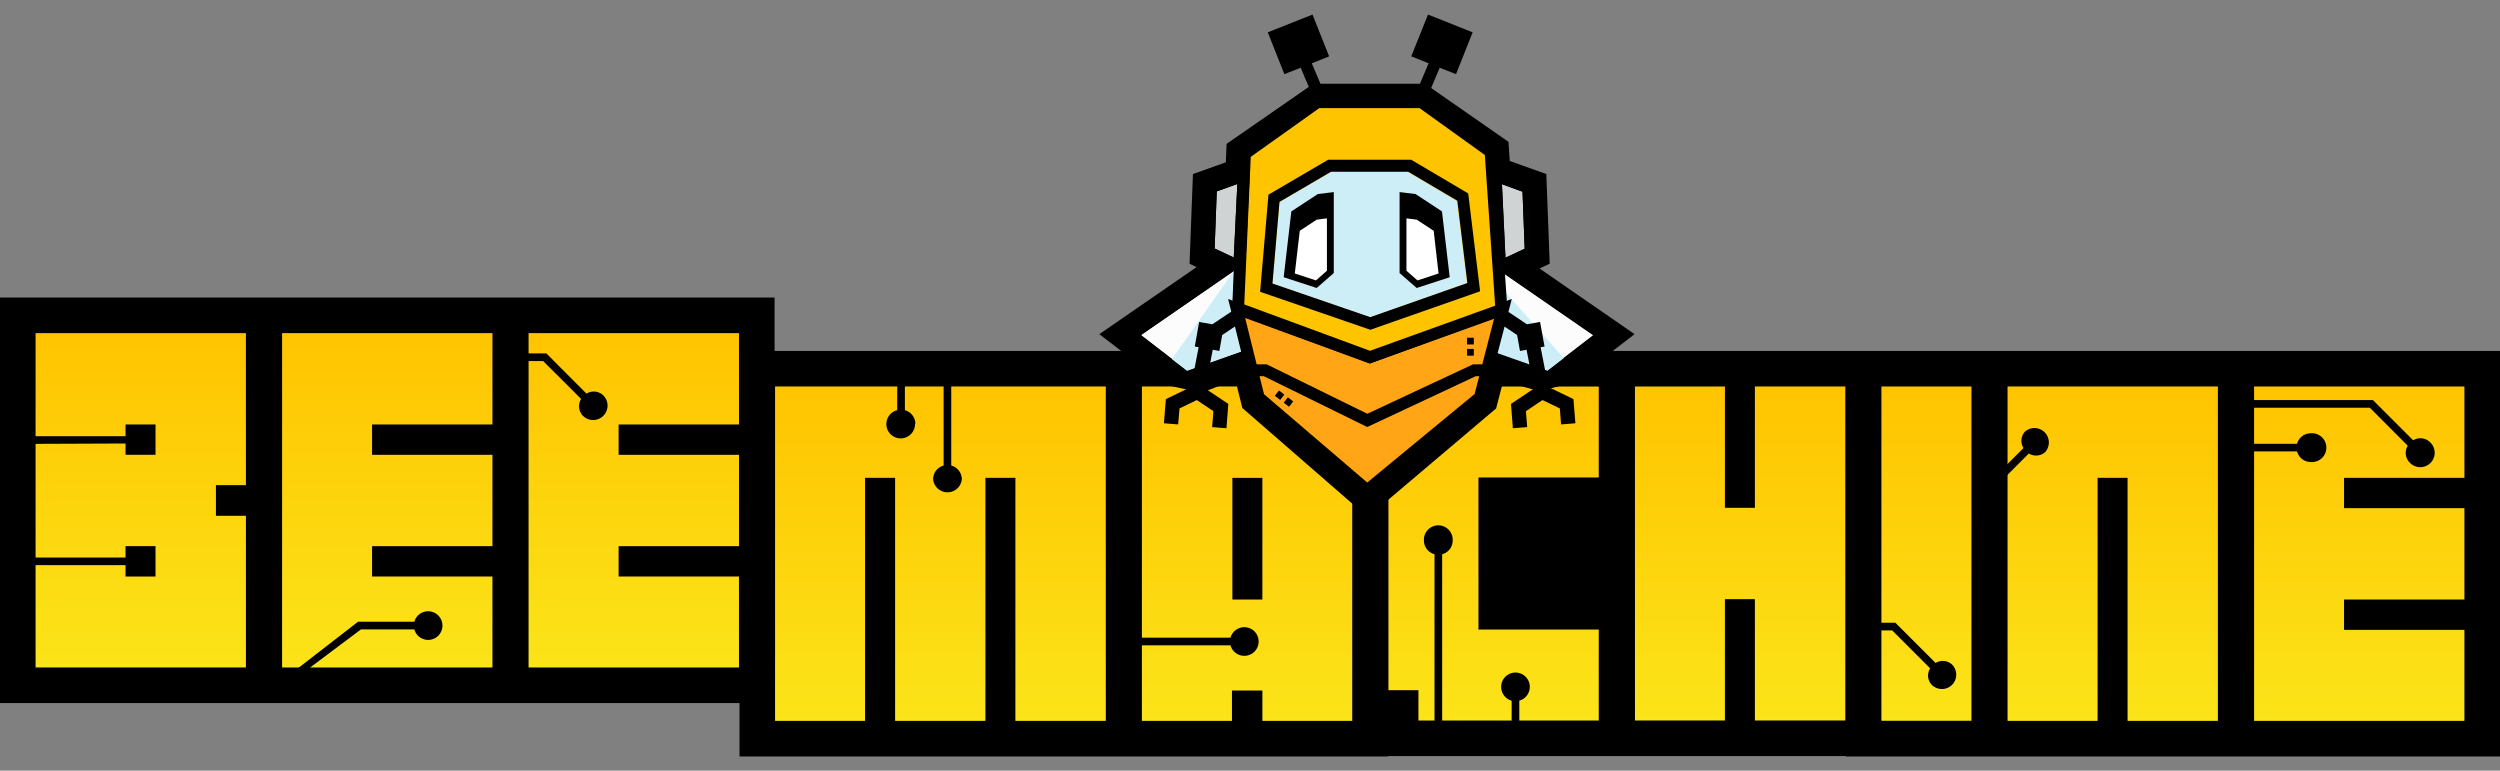 <svg width="133" height="41" fill="none" xmlns="http://www.w3.org/2000/svg"><rect width="100%" height="100%" fill="#808080" stroke="none"/><g clip-path="url(#a)"><path d="M131.107 18.669h-57.54v1.613h-1.595v.024h-1.35v-1.637H41.207v-2.84H0v21.574h39.342v2.84h34.494v-.02h24.362v.02H133V18.669h-1.893Z" fill="#000"/><path d="M15.008 35.51h11.19v-4.84h-6.404v-1.614h6.404v-4.86h-6.404v-1.614h6.404v-4.86h-11.19V35.51Z" fill="url(#b)"/><path d="M28.12 35.51h11.193v-4.84H32.91v-1.614h6.404v-4.86H32.91v-1.614h6.404v-4.86H28.12V35.51Z" fill="url(#c)"/><path d="M41.235 38.35h4.785V25.42h1.6v12.93h4.804V25.42h1.595v12.93h4.809V20.56H41.234v17.79Z" fill="url(#d)"/><path d="M75.46 22.175h-1.595v14.542h1.595v1.614h9.594V33.49h-6.4v-8.088h6.4v-4.84H75.46v1.613Z" fill="url(#e)"/><path d="M93.36 27.016h-1.595v-6.454H86.98V38.33h4.785v-6.455h1.595v6.455h4.81V20.56h-4.81v6.455Z" fill="url(#f)"/><path d="M104.881 20.561h-4.79v17.784h4.79V20.561Z" fill="url(#g)"/><path d="M106.802 38.35h4.79V25.42h1.595v12.93h4.804V20.56h-11.189v17.79Z" fill="url(#h)"/><path d="M131.107 25.421v-4.86h-11.189V38.35h11.189v-4.841h-6.404v-1.614h6.404v-4.86h-6.404v-1.614h6.404Z" fill="url(#i)"/><path d="M70.343 23.808v-1.614H68.73v-1.633h-7.98V38.35h4.79v-1.614h1.619v1.614h4.78V23.808h-1.595Zm-3.185 8.087h-1.595v-6.474h1.595v6.474Z" fill="url(#j)"/><path d="M13.082 25.81v-8.088H1.893V35.51h11.19v-8.068h-1.596V25.81h1.595Zm-4.808 4.86H6.678v-1.614h1.596v1.613Zm0-6.474H6.678v-1.614h1.596v1.614Z" fill="url(#k)"/><path d="m69.868 4.456-4.615 3.199-.038.98-1.751.624-.18 4.77.374.18-5.173 3.568 3.497 2.688 1.927.435 1.808-.705.374 1.51 6.673 5.806 6.83-5.783.379-1.457 1.921.544 1.685-.436 3.38-2.602-5.055-3.493.54-.255-.18-4.77-1.946-.696-.066-1.017-4.44-3.09h-5.944Z" fill="#000"/><path d="m65.632 14.426-4.937 3.408 2.456 1.892 3.39-1.202 1.438-1.031-2.347-3.067Z" fill="#FBFCFB"/><path d="m65.764 13.56-6.153 4.26 3.427 2.635 3.753-1.334 2.092-1.481-3.119-4.08Zm-2.613 6.152-2.46-1.893 4.936-3.407 2.366 3.067-1.42 1.031-3.422 1.202Z" fill="#000"/><path d="m65.632 14.426-3.285 4.68.804.62 2.878-1.022-.397-4.278Z" fill="#CDEDF7"/><path d="m79.817 14.426-2.348 3.067 1.439 1.031 3.389 1.202 2.456-1.892-4.936-3.408Z" fill="#FBFCFB"/><path d="M79.599 14.994 83.2 19.06l-1.373 1.06-2.632-.932.403-4.193Z" fill="#CDEDF7"/><path d="m79.68 13.56-3.12 4.065 2.012 1.444 3.838 1.372 3.422-2.636-6.153-4.245Zm-.772 4.964-1.42-1.031 2.367-3.067 4.936 3.408-2.461 1.892-3.422-1.202Z" fill="#000"/><path d="m65.797 16.414 1.17 4.737 4.065 3.303 1.714 1.666 1.614-1.666 4.373-3.303 1.226-4.737-7.08 2.584-7.082-2.584Z" fill="#FFA516"/><path d="m72.873 18.662-7.535-2.754 1.34 5.423 6.072 5.243 6.257-5.239 1.42-5.428-7.554 2.755Zm5.576 2.3-5.713 4.708-5.49-4.699-1.004-4.055 6.626 2.422 6.627-2.418-1.046 4.041Z" fill="#000"/><path d="m79.372 8.071-3.668-2.678-5.638-.015-3.829 2.745-.43 8.367 7.076 2.617 7.061-2.603-.572-8.433Z" fill="#FFC400"/><path d="m72.878 19.338-7.336-2.707.36-8.622 4.065-2.89h5.756L79.609 7.9l.6 8.797-7.331 2.64Zm-6.683-3.142 6.688 2.466 6.66-2.4-.55-8.016-3.474-2.494h-5.334L66.54 8.345l-.345 7.851Z" fill="#000"/><path d="m77.507 10.688-2.613-1.543H70.81l-2.74 1.604-.379 4.345 5.188 1.788 5.168-1.817-.54-4.377Z" fill="#CDEDF7"/><path d="m78.108 10.29-3.034-1.793h-4.416l-3.176 1.86-.445 5.167 5.865 2.02 5.84-2.048-.634-5.206Zm-10.413 4.794.374-4.344 2.74-1.604h4.109l2.613 1.542.534 4.378-5.168 1.817-5.202-1.789Zm16.012 6.147-1.334-.643-.412-2.116.208-.038-.237-1.306-.7.123-1.089-.728-.426.634.994.667.152.847.35-.066.398 2.063-1.226.819.099 1.296.762-.061-.066-.847.88-.592.923.445.066.852.762-.062-.104-1.287Zm-21.682 0 1.335-.643.407-2.116-.204-.038.232-1.306.705.123 1.09-.728.425.634-.994.667-.151.847-.35-.066-.403 2.063 1.23.819-.099 1.296-.762-.061.066-.847-.88-.592-.923.445-.07.852-.758-.062.104-1.287Z" fill="#000"/><path d="m65.826 9.793-1.094.393-.113 3.038 1.017.483.19-3.914Z" fill="#D0D3D4"/><path d="m63.966 13.603 2.262 1.079.28-5.82-2.396.856-.146 3.885Zm.766-3.43 1.094-.394-.19 3.914-1.017-.473.113-3.048Z" fill="#000"/><path d="M81.113 13.224 81 10.186l-1.094-.393.185 3.914 1.022-.483Z" fill="#D0D3D4"/><path d="m81.615 9.732-2.395-.861.284 5.82 2.258-1.079-.147-3.88Zm-.62.473.118 3.038-1.022.473-.19-3.913 1.094.402Zm-2.627 9.176-5.627 2.631-5.358-2.631h-.795v.634h.648l5.5 2.702 5.774-2.702h.658v-.634h-.8Zm.038-1.415h-.36v.36h.36v-.36Zm0 .596h-.36v.36h.36v-.36Zm-10.366 2.21-.22.285.285.22.22-.285-.285-.22Zm.474.365-.22.284.284.22.22-.284-.284-.22Zm6.792-10.814 1.406.923.412 3.502-1.756.573-.91-.795v-4.307l.848.104Zm-5.197 0-1.41.923-.407 3.502 1.755.573.91-.795v-4.307l-.848.104Z" fill="#000"/><path d="m75.368 11.686.904.592.26 2.271-1.122.37-.587-.516v-2.788l.545.071Zm-5.32 0-.9.592-.265 2.271 1.127.37.582-.516v-2.788l-.544.071Z" fill="#fff"/><path d="m69.825.774-2.38.946.884 2.224.867-.34.818 1.926.583-.251-.81-1.912.923-.369-.885-2.224Zm6.144 0-.89 2.224.923.37-.81 1.911.587.25.814-1.925.867.34.885-2.224-2.376-.946ZM65.463 34.332a.762.762 0 1 0 0-.407H59.52v.407h5.944Zm42.471-10.207a.722.722 0 0 0 .88-.085.77.77 0 0 0-.04-1.044.766.766 0 0 0-1.044-.035.718.718 0 0 0-.188.424.718.718 0 0 0 .108.451l-1.16 1.16v.577l1.444-1.448Zm-7.27 9.412 2.021 2.02a.714.714 0 0 0 .085.876.762.762 0 1 0 1.079-1.079.73.73 0 0 0-.876-.085l-2.139-2.139h-1.94v.407h1.77ZM6.716 30.064a.767.767 0 1 0 0-.402H1.841v.402h4.875Zm0-6.469a.757.757 0 0 0 .729.558.766.766 0 1 0-.729-.946H1.841v.407l4.875-.02Zm70.007 15.876v-9.985a.752.752 0 0 0 .559-.724.766.766 0 1 0-1.529 0 .757.757 0 0 0 .563.724v10.156m4.511-.312v-2.054a.762.762 0 1 0-.407 0V39.5m42.508-16.45a.758.758 0 0 0-.724.559h-2.632v.407h2.632a.753.753 0 0 0 .724.563.767.767 0 1 0 0-1.528Zm6.333.46a.73.73 0 0 0-.88-.086l-2.14-2.139h-6.669v.407h6.504l2.016 2.021a.732.732 0 0 0 .085.876.77.77 0 0 0 1.122.043.765.765 0 0 0-.038-1.122ZM28.498 36.731a.757.757 0 0 0 .724.559.767.767 0 1 0 0-1.529.758.758 0 0 0-.724.563H15.416l3.786-2.839h2.84a.762.762 0 1 0 0-.407h-2.996l-4.198 3.251h-8.52v.407l22.17-.005ZM51.17 25.492a.757.757 0 0 0-.564-.724v-5.55H50.2v5.55a.752.752 0 0 0-.558.724.767.767 0 0 0 1.528 0Zm-2.471-2.943a.756.756 0 0 0-.559-.724v-2.607h-.407v2.602a.763.763 0 1 0 .947.724l.019.005Zm-19.803-3.341 2.02 2.016a.734.734 0 0 0 .081.88.765.765 0 0 0 1.1.017.766.766 0 0 0-.016-1.1.733.733 0 0 0-.88-.081l-2.135-2.139h-1.94v.407h1.77Z" fill="#000"/></g><defs><linearGradient id="b" x1="20.603" y1="17.722" x2="20.603" y2="35.511" gradientUnits="userSpaceOnUse"><stop stop-color="#FFC400"/><stop offset="1" stop-color="#FBE419"/></linearGradient><linearGradient id="c" x1="33.716" y1="17.722" x2="33.716" y2="35.511" gradientUnits="userSpaceOnUse"><stop stop-color="#FFC400"/><stop offset="1" stop-color="#FBE419"/></linearGradient><linearGradient id="d" x1="50.031" y1="20.561" x2="50.031" y2="38.35" gradientUnits="userSpaceOnUse"><stop stop-color="#FFC400"/><stop offset="1" stop-color="#FBE419"/></linearGradient><linearGradient id="e" x1="79.459" y1="20.561" x2="79.459" y2="38.331" gradientUnits="userSpaceOnUse"><stop stop-color="#FFC400"/><stop offset="1" stop-color="#FBE419"/></linearGradient><linearGradient id="f" x1="92.575" y1="20.561" x2="92.575" y2="38.331" gradientUnits="userSpaceOnUse"><stop stop-color="#FFC400"/><stop offset="1" stop-color="#FBE419"/></linearGradient><linearGradient id="g" x1="102.486" y1="20.561" x2="102.486" y2="38.345" gradientUnits="userSpaceOnUse"><stop stop-color="#FFC400"/><stop offset="1" stop-color="#FBE419"/></linearGradient><linearGradient id="h" x1="112.397" y1="20.561" x2="112.397" y2="38.35" gradientUnits="userSpaceOnUse"><stop stop-color="#FFC400"/><stop offset="1" stop-color="#FBE419"/></linearGradient><linearGradient id="i" x1="125.512" y1="20.561" x2="125.512" y2="38.35" gradientUnits="userSpaceOnUse"><stop stop-color="#FFC400"/><stop offset="1" stop-color="#FBE419"/></linearGradient><linearGradient id="j" x1="66.344" y1="20.561" x2="66.344" y2="38.35" gradientUnits="userSpaceOnUse"><stop stop-color="#FFC400"/><stop offset="1" stop-color="#FBE419"/></linearGradient><linearGradient id="k" x1="7.488" y1="17.722" x2="7.488" y2="35.511" gradientUnits="userSpaceOnUse"><stop stop-color="#FFC400"/><stop offset="1" stop-color="#FBE419"/></linearGradient><clipPath id="a"><path fill="#fff" d="M0 0h133v40.243H0z"/></clipPath></defs></svg>
